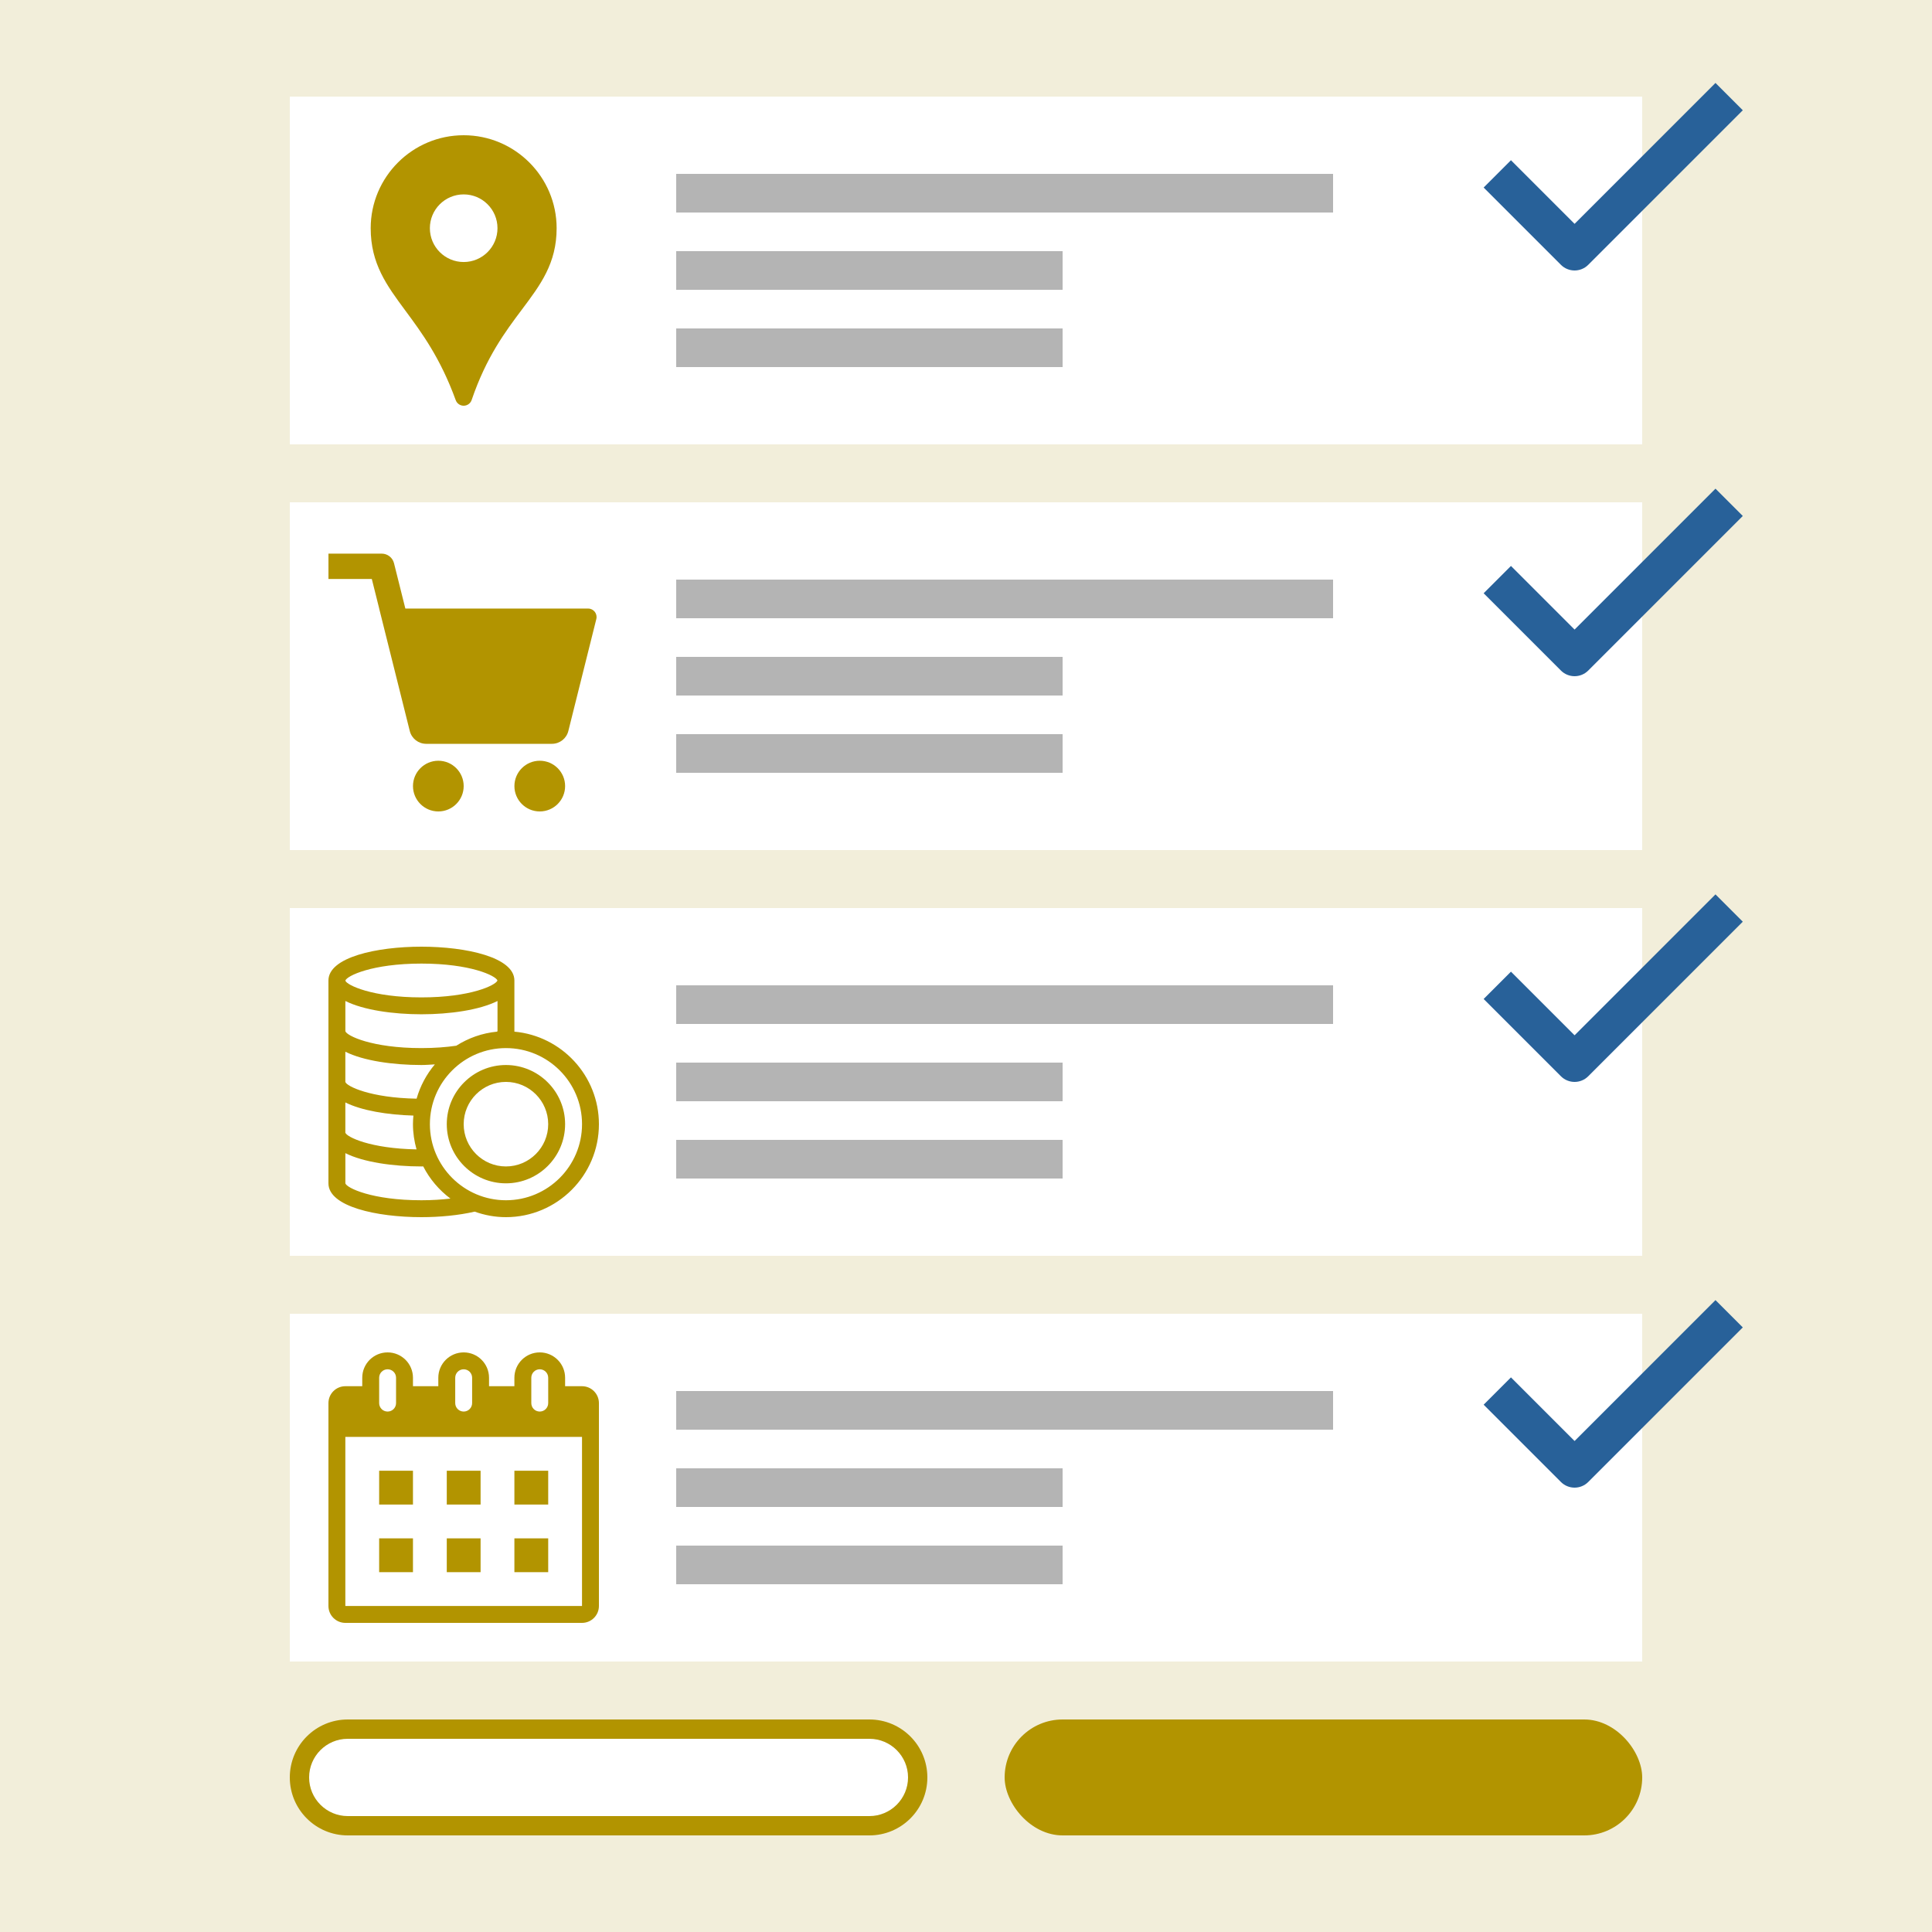 <?xml version="1.0" encoding="UTF-8"?><svg id="outline" xmlns="http://www.w3.org/2000/svg" width="100" height="100" viewBox="0 0 100 100"><defs><style>.cls-1{fill:#f2eeda;}.cls-1,.cls-2,.cls-3,.cls-4,.cls-5{stroke-width:0px;}.cls-2{fill:#286199;}.cls-3{fill:#b29400;}.cls-4{fill:#b4b4b4;}.cls-5{fill:#fff;}</style></defs><rect class="cls-1" width="100" height="100"/><path class="cls-5" d="m18,94.5c-1.379,0-2.5-1.122-2.5-2.5s1.121-2.5,2.5-2.5h27c1.379,0,2.5,1.122,2.5,2.5s-1.121,2.5-2.5,2.5h-27Z"/><path class="cls-3" d="m45,90c1.103,0,2,.897,2,2s-.897,2-2,2h-27c-1.103,0-2-.897-2-2s.897-2,2-2h27m0-1h-27c-1.657,0-3,1.343-3,3s1.343,3,3,3h27c1.657,0,3-1.343,3-3s-1.343-3-3-3h0Z"/><rect class="cls-3" x="52" y="89" width="33" height="6" rx="3" ry="3"/><rect class="cls-5" x="15" y="5" width="70" height="18"/><path class="cls-3" d="m24,7c-2.654,0-4.813,2.159-4.813,4.812,0,1.84.83,2.961,1.791,4.26.85,1.149,1.814,2.451,2.61,4.64.063.173.227.288.411.288h.004c.186-.002.35-.12.41-.297.758-2.224,1.742-3.536,2.609-4.692.96-1.28,1.789-2.386,1.789-4.199,0-2.653-2.159-4.812-4.812-4.812Zm0,6.562c-.966,0-1.75-.784-1.75-1.75,0-.967.784-1.75,1.75-1.75s1.75.783,1.75,1.75c0,.966-.784,1.75-1.75,1.75Z"/><rect class="cls-5" x="15" y="26" width="70" height="18"/><circle class="cls-3" cx="27.938" cy="40.688" r="1.312"/><circle class="cls-3" cx="22.688" cy="40.688" r="1.312"/><path class="cls-3" d="m19.757,28.656c.301,0,.564.205.637.497l.587,2.346h9.46c.285,0,.493.267.424.544l-1.448,5.794c-.097.39-.447.663-.849.663h-6.509c-.402,0-.751-.273-.849-.663l-1.584-6.337h.002l-.383-1.531h-2.244v-1.312h2.757Z"/><rect class="cls-5" x="15" y="47" width="70" height="18"/><path class="cls-3" d="m26.625,53.397v-2.647c0-1.202-2.494-1.75-4.813-1.75s-4.812.548-4.812,1.75v10.5c0,1.202,2.494,1.75,4.812,1.75.952,0,1.931-.094,2.757-.286.507.182,1.05.286,1.618.286,2.653,0,4.813-2.159,4.813-4.812,0-2.506-1.926-4.568-4.375-4.79Zm-5.065,6.095c-2.385-.042-3.621-.64-3.685-.867v-1.563c.844.423,2.185.642,3.523.68-.014.147-.023.295-.023.445,0,.453.067.889.185,1.305Zm.004-2.625c-2.388-.041-3.625-.64-3.689-.867v-1.563c.931.467,2.468.688,3.937.688.232,0,.463-.021.696-.033-.432.512-.756,1.115-.945,1.775Zm4.187-3.498c-.002.008-.018.02-.023.029-.771.074-1.488.333-2.111.728-.512.074-1.107.123-1.804.123-2.559,0-3.872-.639-3.937-.875v-1.563c.931.467,2.468.688,3.937.688,1.469,0,3.007-.221,3.938-.688l0,1.557Zm-3.938-3.494c2.536,0,3.848.627,3.936.875-.088.248-1.4.875-3.936.875-2.559,0-3.872-.639-3.938-.868.067-.243,1.379-.882,3.938-.882Zm0,12.25c-2.559,0-3.872-.639-3.937-.875v-1.563c.931.467,2.468.688,3.937.688.031,0,.062-.002.093-.002.337.658.821,1.226,1.408,1.665-.441.052-.935.087-1.501.087Zm4.375,0c-2.171,0-3.937-1.766-3.937-3.938s1.766-3.938,3.937-3.938,3.938,1.766,3.938,3.938-1.766,3.938-3.938,3.938Z"/><path class="cls-3" d="m26.187,55.125c-1.688,0-3.062,1.374-3.062,3.062s1.374,3.062,3.062,3.062,3.063-1.374,3.063-3.062-1.374-3.062-3.063-3.062Zm0,5.25c-1.207,0-2.187-.981-2.187-2.188s.981-2.188,2.187-2.188,2.188.981,2.188,2.188-.981,2.188-2.188,2.188Z"/><rect class="cls-5" x="15" y="68" width="70" height="18"/><rect class="cls-3" x="19.625" y="76.125" width="1.75" height="1.75"/><rect class="cls-3" x="23.125" y="76.125" width="1.75" height="1.75"/><rect class="cls-3" x="26.625" y="76.125" width="1.75" height="1.75"/><rect class="cls-3" x="19.625" y="79.625" width="1.75" height="1.75"/><rect class="cls-3" x="23.125" y="79.625" width="1.75" height="1.75"/><rect class="cls-3" x="26.625" y="79.625" width="1.75" height="1.75"/><path class="cls-3" d="m30.125,71.75h-.875v-.438c0-.725-.588-1.312-1.313-1.312s-1.312.588-1.312,1.312v.438h-1.313v-.438c0-.725-.588-1.312-1.312-1.312s-1.313.588-1.313,1.312v.438h-1.312v-.438c0-.725-.588-1.312-1.313-1.312s-1.312.588-1.312,1.312v.438h-.875c-.483,0-.875.392-.875.875v10.5c0,.483.392.875.875.875h12.25c.483,0,.875-.392.875-.875v-10.5c0-.483-.392-.875-.875-.875Zm-2.625-.438c0-.242.196-.438.437-.438.242,0,.438.196.438.438v1.312c0,.242-.196.438-.438.438-.242,0-.437-.196-.437-.438v-1.312Zm-3.938,0c0-.242.196-.438.438-.438s.437.196.437.438v1.312c0,.242-.196.438-.437.438s-.438-.196-.438-.438v-1.312Zm-3.937,0c0-.242.196-.438.437-.438.242,0,.438.196.438.438v1.312c0,.242-.196.438-.438.438-.242,0-.437-.196-.437-.438v-1.312Zm10.5,11.812h-12.25v-8.75h12.25v8.75Z"/><rect class="cls-4" x="35" y="9" width="34" height="2"/><rect class="cls-4" x="35" y="13" width="20" height="2"/><rect class="cls-4" x="35" y="17" width="20" height="2"/><rect class="cls-4" x="35" y="30" width="34" height="2"/><rect class="cls-4" x="35" y="34" width="20" height="2"/><rect class="cls-4" x="35" y="38" width="20" height="2"/><rect class="cls-4" x="35" y="51" width="34" height="2"/><rect class="cls-4" x="35" y="55" width="20" height="2"/><rect class="cls-4" x="35" y="59" width="20" height="2"/><rect class="cls-4" x="35" y="72" width="34" height="2"/><rect class="cls-4" x="35" y="76" width="20" height="2"/><rect class="cls-4" x="35" y="80" width="20" height="2"/><path class="cls-2" d="m81.5,14c-.256,0-.512-.098-.707-.293l-4-4,1.414-1.414,3.293,3.293,7.293-7.293,1.414,1.414-8,8c-.195.195-.451.293-.707.293Z"/><path class="cls-2" d="m81.5,35c-.256,0-.512-.098-.707-.293l-4-4,1.414-1.414,3.293,3.293,7.293-7.293,1.414,1.414-8,8c-.195.195-.451.293-.707.293Z"/><path class="cls-2" d="m81.5,56c-.256,0-.512-.098-.707-.293l-4-4,1.414-1.414,3.293,3.293,7.293-7.293,1.414,1.414-8,8c-.195.195-.451.293-.707.293Z"/><path class="cls-2" d="m81.5,77c-.256,0-.512-.098-.707-.293l-4-4,1.414-1.414,3.293,3.293,7.293-7.293,1.414,1.414-8,8c-.195.195-.451.293-.707.293Z"/></svg>